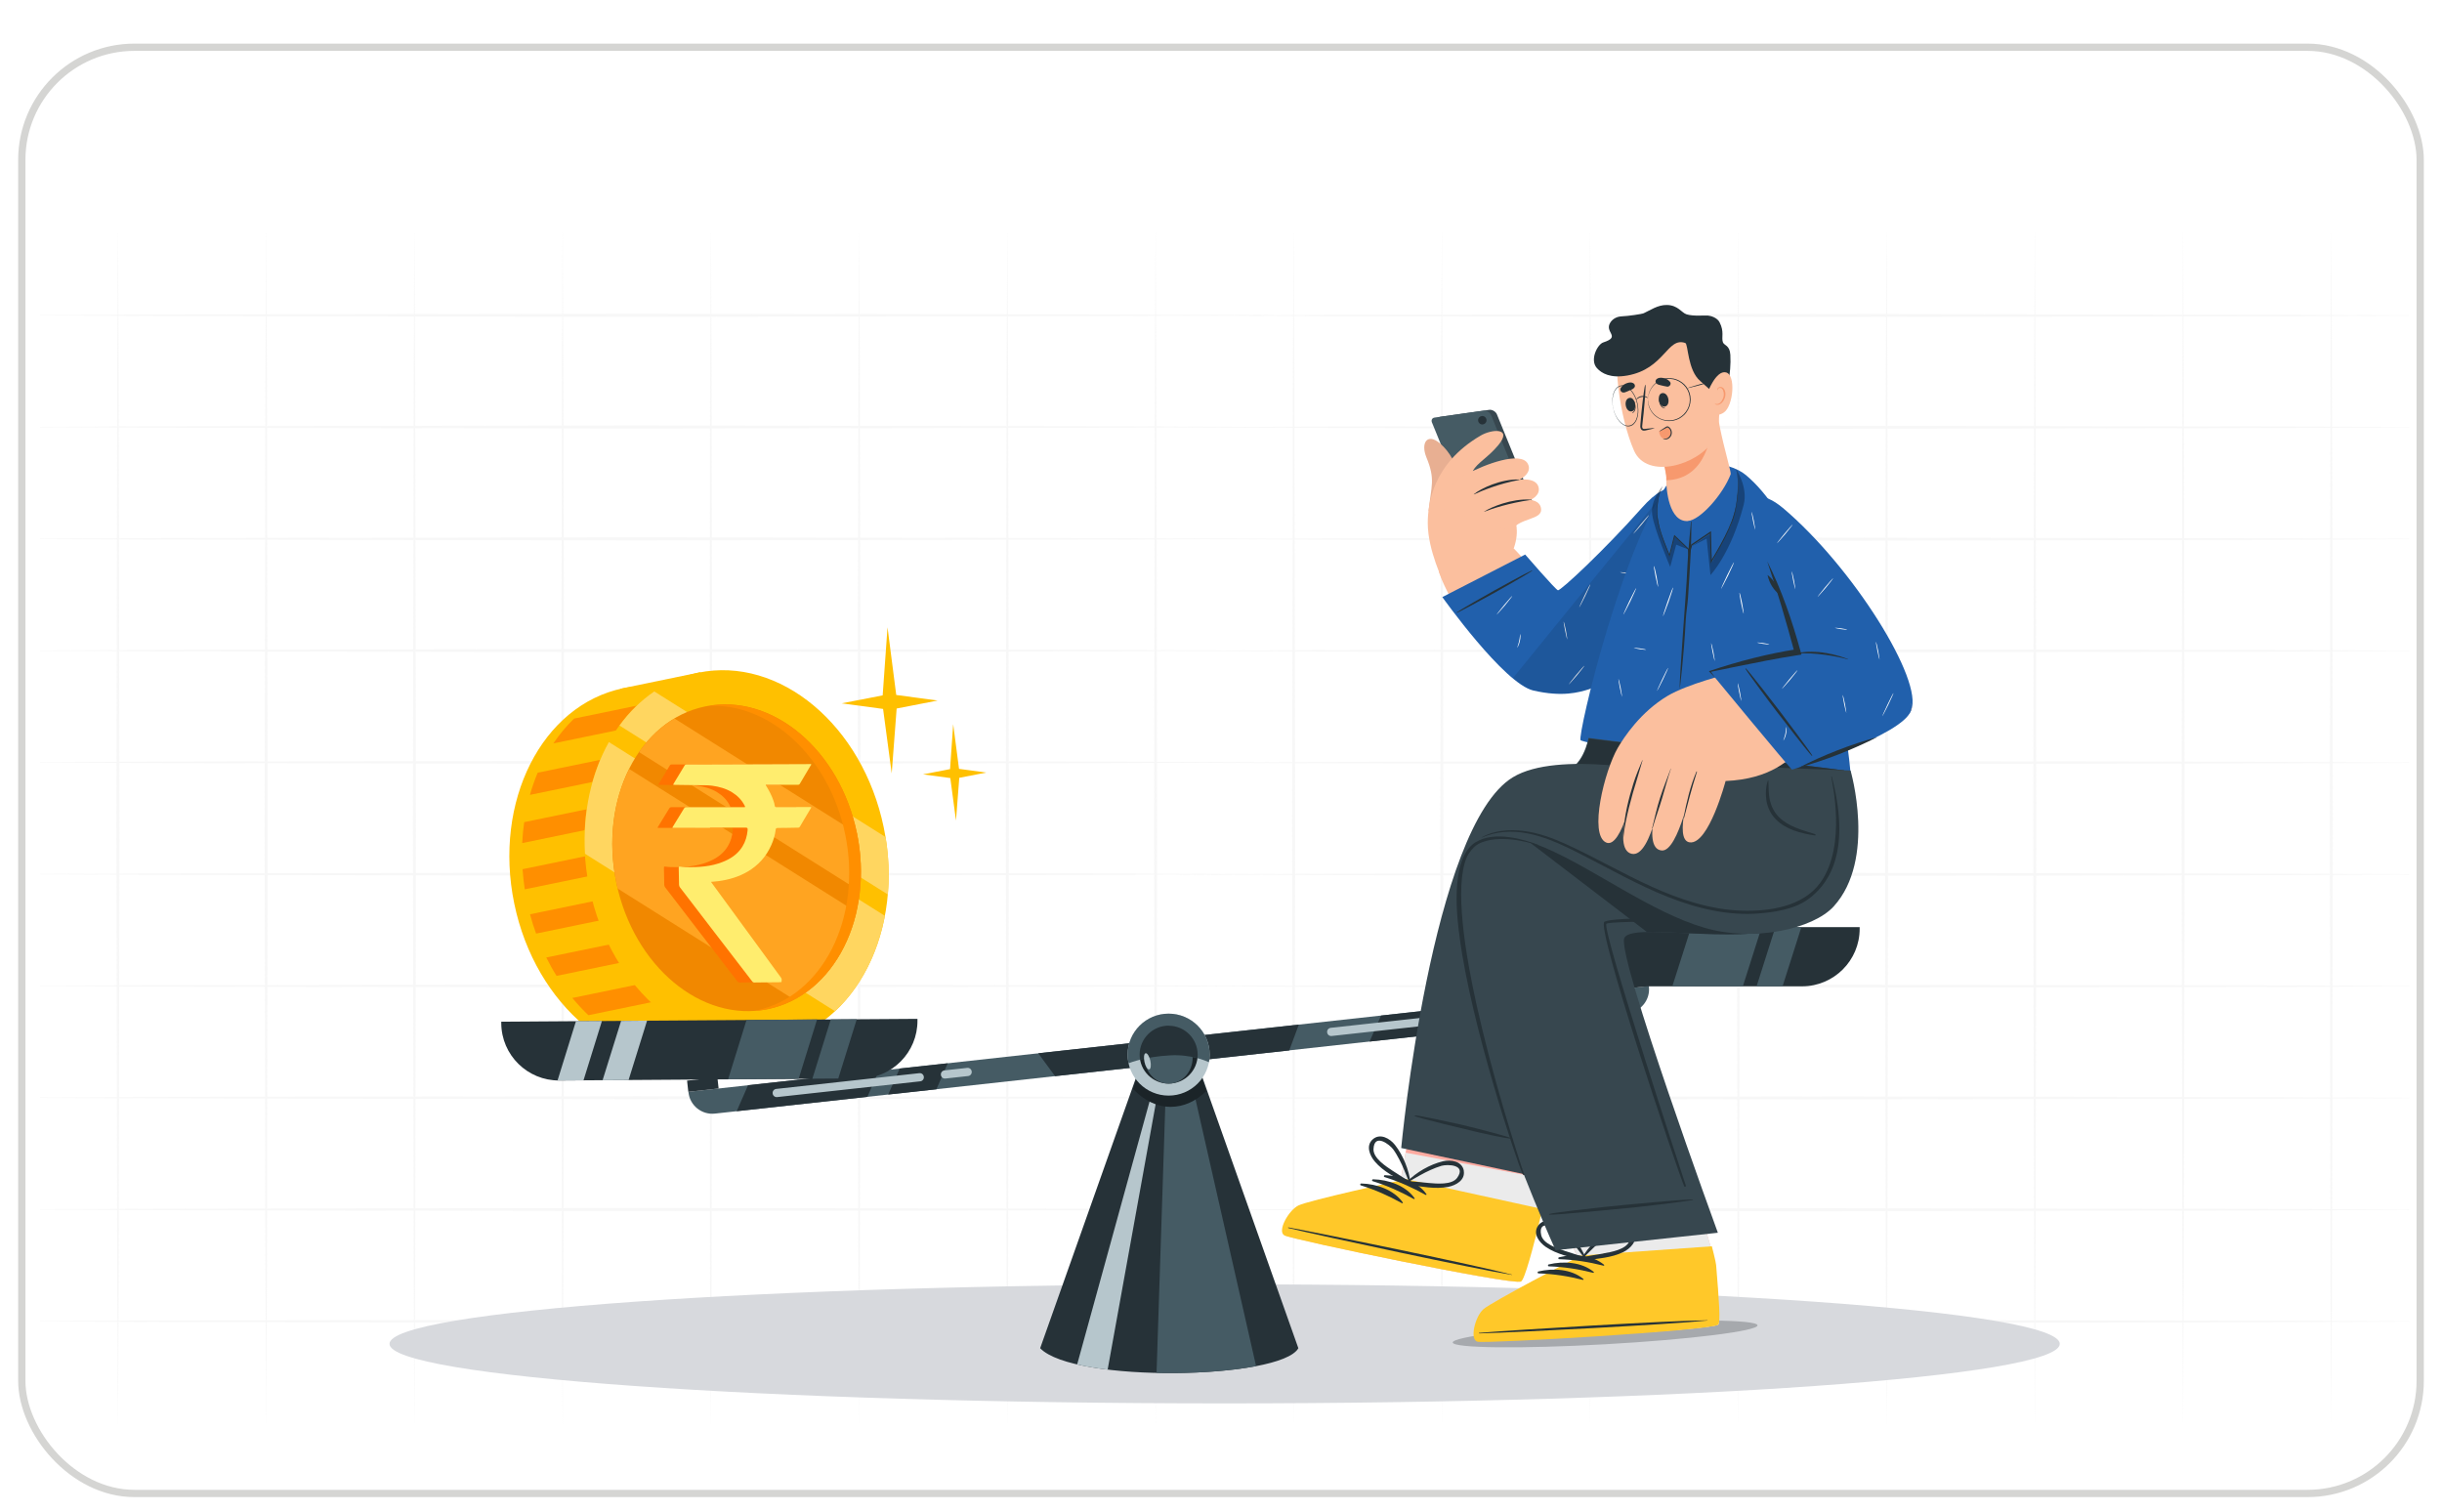 <svg width="336" height="208" viewBox="0 0 336 208" fill="none" xmlns="http://www.w3.org/2000/svg">
  <g filter="url(#filter0_d_2815_4625)">
    <rect x="2.5" width="331" height="200" rx="16" fill="white"/>
    <rect x="3" y="0.5" width="330" height="199" rx="15.5" stroke="#D5D5D3"/>
    <g clip-path="url(#clip0_2815_4625)">
      <g opacity="0.39">
        <path d="M16.223 24.045L16.325 44.938L16.37 65.83L16.438 107.616L16.37 149.401L16.336 170.294L16.223 191.186L16.121 170.294L16.087 149.401L16.02 107.616L16.087 65.83L16.121 44.938L16.223 24.045Z" fill="#EBEBEB"/>
        <path d="M175.5 37.379L153.535 37.481L131.558 37.526L87.615 37.594L43.673 37.526L21.696 37.481L-0.27 37.379L21.696 37.278L43.673 37.244L87.615 37.176L131.558 37.244L153.535 37.278L175.5 37.379Z" fill="#EBEBEB"/>
        <path d="M175.5 52.756L153.535 52.858L131.558 52.903L87.615 52.971L43.673 52.903L21.696 52.858L-0.27 52.756L21.696 52.654L43.673 52.62L87.615 52.553L131.558 52.62L153.535 52.654L175.5 52.756Z" fill="#EBEBEB"/>
        <path d="M175.5 68.146L153.535 68.248L131.558 68.282L87.615 68.35L43.673 68.282L21.696 68.248L-0.27 68.146L21.696 68.033L43.673 67.999L87.615 67.932L131.558 67.999L153.535 68.045L175.5 68.146Z" fill="#EBEBEB"/>
        <path d="M175.5 83.525L153.535 83.627L131.558 83.661L87.615 83.729L43.673 83.661L21.696 83.627L-0.27 83.525L21.696 83.424L43.673 83.378L87.615 83.311L131.558 83.378L153.535 83.424L175.5 83.525Z" fill="#EBEBEB"/>
        <path d="M175.5 98.904L153.535 99.006L131.558 99.04L87.615 99.108L43.673 99.04L21.696 99.006L-0.27 98.904L21.696 98.802L43.673 98.757L87.615 98.689L131.558 98.769L153.535 98.802L175.5 98.904Z" fill="#EBEBEB"/>
        <path d="M175.5 114.283L153.535 114.385L131.558 114.419L87.615 114.486L43.673 114.419L21.696 114.385L-0.27 114.283L21.696 114.181L43.673 114.147L87.615 114.068L131.558 114.147L153.535 114.181L175.5 114.283Z" fill="#EBEBEB"/>
        <path d="M175.5 129.66L153.535 129.762L131.558 129.796L87.615 129.875L43.673 129.796L21.696 129.762L-0.27 129.66L21.696 129.559L43.673 129.525L87.615 129.457L131.558 129.525L153.535 129.559L175.5 129.66Z" fill="#EBEBEB"/>
        <path d="M175.5 145.039L153.535 145.141L131.558 145.186L87.615 145.254L43.673 145.186L21.696 145.141L-0.27 145.039L21.696 144.938L43.673 144.904L87.615 144.836L131.558 144.904L153.535 144.938L175.5 145.039Z" fill="#EBEBEB"/>
        <path d="M175.5 160.418L153.535 160.52L131.558 160.565L87.615 160.633L43.673 160.565L21.696 160.52L-0.27 160.418L21.696 160.317L43.673 160.283L87.615 160.215L131.558 160.283L153.535 160.317L175.5 160.418Z" fill="#EBEBEB"/>
        <path d="M175.5 175.797L153.535 175.91L131.558 175.944L87.615 176.012L43.673 175.944L21.696 175.91L-0.27 175.797L21.696 175.695L43.673 175.662L87.615 175.594L131.558 175.662L153.535 175.695L175.5 175.797Z" fill="#EBEBEB"/>
        <path d="M36.625 24.045L36.727 44.938L36.761 65.83L36.829 107.616L36.761 149.401L36.727 170.294L36.625 191.186L36.523 170.294L36.478 149.401L36.41 107.616L36.478 65.83L36.523 44.938L36.625 24.045Z" fill="#EBEBEB"/>
        <path d="M57.02 24.045L57.121 44.938L57.155 65.83L57.234 107.616L57.155 149.401L57.121 170.294L57.02 191.186L56.918 170.294L56.884 149.401L56.805 107.616L56.884 65.83L56.918 44.938L57.02 24.045Z" fill="#EBEBEB"/>
        <path d="M77.415 24.045L77.516 44.938L77.562 65.83L77.629 107.616L77.562 149.401L77.516 170.294L77.415 191.186L77.313 170.294L77.279 149.401L77.211 107.616L77.279 65.83L77.313 44.938L77.415 24.045Z" fill="#EBEBEB"/>
        <path d="M97.817 24.045L97.918 44.938L97.952 65.83L98.02 107.616L97.952 149.401L97.918 170.294L97.817 191.186L97.703 170.294L97.669 149.401L97.602 107.616L97.669 65.83L97.715 44.938L97.817 24.045Z" fill="#EBEBEB"/>
        <path d="M118.211 24.045L118.313 44.938L118.347 65.83L118.415 107.616L118.347 149.401L118.313 170.294L118.211 191.186L118.109 170.294L118.064 149.401L117.996 107.616L118.075 65.83L118.109 44.938L118.211 24.045Z" fill="#EBEBEB"/>
        <path d="M138.606 24.045L138.708 44.938L138.742 65.83L138.821 107.616L138.742 149.401L138.708 170.294L138.606 191.186L138.504 170.294L138.47 149.401L138.402 107.616L138.47 65.83L138.504 44.938L138.606 24.045Z" fill="#EBEBEB"/>
        <path d="M158.997 24.045L159.098 44.938L159.144 65.83L159.211 107.616L159.144 149.401L159.098 170.294L158.997 191.186L158.895 170.294L158.861 149.401L158.793 107.616L158.861 65.83L158.895 44.938L158.997 24.045Z" fill="#EBEBEB"/>
      </g>
      <g opacity="0.39">
        <path d="M177.989 24.068L178.091 44.961L178.136 65.854L178.204 107.639L178.136 149.424L178.091 170.317L177.989 191.21L177.887 170.317L177.853 149.424L177.785 107.639L177.853 65.854L177.887 44.961L177.989 24.068Z" fill="#EBEBEB"/>
        <path d="M337.266 37.412L315.3 37.514L293.324 37.548L249.381 37.627L205.439 37.548L183.462 37.514L161.496 37.412L183.462 37.311L205.439 37.277L249.381 37.209L293.324 37.277L315.3 37.311L337.266 37.412Z" fill="#EBEBEB"/>
        <path d="M337.266 52.791L315.3 52.893L293.324 52.938L249.381 53.006L205.439 52.938L183.462 52.893L161.496 52.791L183.462 52.69L205.439 52.656L249.381 52.588L293.324 52.656L315.3 52.69L337.266 52.791Z" fill="#EBEBEB"/>
        <path d="M337.266 68.17L315.3 68.272L293.324 68.317L249.381 68.385L205.439 68.317L183.462 68.272L161.496 68.17L183.462 68.069L205.439 68.035L249.381 67.967L293.324 68.035L315.3 68.069L337.266 68.17Z" fill="#EBEBEB"/>
        <path d="M337.266 83.549L315.3 83.662L293.324 83.696L249.381 83.764L205.439 83.696L183.462 83.662L161.496 83.549L183.462 83.447L205.439 83.413L249.381 83.346L293.324 83.413L315.3 83.447L337.266 83.549Z" fill="#EBEBEB"/>
        <path d="M337.266 98.939L315.3 99.041L293.324 99.075L249.381 99.143L205.439 99.075L183.462 99.041L161.496 98.939L183.462 98.838L205.439 98.792L249.381 98.725L293.324 98.792L315.3 98.838L337.266 98.939Z" fill="#EBEBEB"/>
        <path d="M337.266 114.316L315.3 114.418L293.324 114.452L249.381 114.52L205.439 114.452L183.462 114.418L161.496 114.316L183.462 114.215L205.439 114.169L249.381 114.102L293.324 114.169L315.3 114.215L337.266 114.316Z" fill="#EBEBEB"/>
        <path d="M337.266 129.695L315.3 129.797L293.324 129.831L249.381 129.899L205.439 129.831L183.462 129.797L161.496 129.695L183.462 129.593L205.439 129.56L249.381 129.48L293.324 129.56L315.3 129.593L337.266 129.695Z" fill="#EBEBEB"/>
        <path d="M337.266 145.074L315.3 145.176L293.324 145.21L249.381 145.289L205.439 145.21L183.462 145.176L161.496 145.074L183.462 144.973L205.439 144.939L249.381 144.871L293.324 144.939L315.3 144.973L337.266 145.074Z" fill="#EBEBEB"/>
        <path d="M337.266 160.453L315.3 160.555L293.324 160.589L249.381 160.668L205.439 160.6L183.462 160.555L161.496 160.453L183.462 160.352L205.439 160.318L249.381 160.25L293.324 160.318L315.3 160.352L337.266 160.453Z" fill="#EBEBEB"/>
        <path d="M337.266 175.83L315.3 175.932L293.324 175.977L249.381 176.045L205.439 175.977L183.462 175.932L161.496 175.83L183.462 175.729L205.439 175.695L249.381 175.627L293.324 175.695L315.3 175.729L337.266 175.83Z" fill="#EBEBEB"/>
        <path d="M198.391 24.068L198.492 44.961L198.526 65.854L198.594 107.639L198.526 149.424L198.492 170.317L198.391 191.21L198.289 170.317L198.244 149.424L198.176 107.639L198.244 65.854L198.289 44.961L198.391 24.068Z" fill="#EBEBEB"/>
        <path d="M218.785 24.068L218.887 44.961L218.921 65.854L218.989 107.639L218.921 149.424L218.887 170.317L218.785 191.21L218.683 170.317L218.649 149.424L218.57 107.639L218.649 65.854L218.683 44.961L218.785 24.068Z" fill="#EBEBEB"/>
        <path d="M239.18 24.068L239.282 44.961L239.327 65.854L239.395 107.639L239.327 149.424L239.282 170.317L239.18 191.21L239.078 170.317L239.044 149.424L238.977 107.639L239.044 65.854L239.078 44.961L239.18 24.068Z" fill="#EBEBEB"/>
        <path d="M259.571 24.068L259.684 44.961L259.718 65.854L259.786 107.639L259.718 149.424L259.684 170.317L259.571 191.21L259.469 170.317L259.435 149.424L259.367 107.639L259.435 65.854L259.469 44.961L259.571 24.068Z" fill="#EBEBEB"/>
        <path d="M279.977 24.068L280.078 44.961L280.112 65.854L280.18 107.639L280.112 149.424L280.078 170.317L279.977 191.21L279.875 170.317L279.83 149.424L279.762 107.639L279.83 65.854L279.875 44.961L279.977 24.068Z" fill="#EBEBEB"/>
        <path d="M300.372 24.068L300.473 44.961L300.507 65.854L300.586 107.639L300.507 149.424L300.473 170.317L300.372 191.21L300.27 170.317L300.236 149.424L300.168 107.639L300.236 65.854L300.27 44.961L300.372 24.068Z" fill="#EBEBEB"/>
        <path d="M320.762 24.068L320.864 44.961L320.909 65.854L320.977 107.639L320.909 149.424L320.864 170.317L320.762 191.21L320.66 170.317L320.626 149.424L320.559 107.639L320.626 65.854L320.66 44.961L320.762 24.068Z" fill="#EBEBEB"/>
      </g>
      <path d="M168.5 187.107C231.961 187.107 283.407 183.439 283.407 178.915C283.407 174.39 231.961 170.723 168.5 170.723C105.039 170.723 53.594 174.39 53.594 178.915C53.594 183.439 105.039 187.107 168.5 187.107Z" fill="#D7D9DD"/>
      <path d="M220.932 178.967C232.514 178.314 241.867 177.149 241.823 176.364C241.778 175.579 232.353 175.471 220.772 176.124C209.19 176.777 199.837 177.943 199.881 178.728C199.925 179.513 209.35 179.62 220.932 178.967Z" fill="#A6A9AD"/>
      <path d="M94.711 144.234L226.869 129.682L226.879 129.772C227.078 131.58 225.767 133.202 223.968 133.4L98.364 147.231C96.554 147.43 94.93 146.12 94.732 144.323L94.722 144.233L94.711 144.234Z" fill="#455B64"/>
      <path d="M177.387 138.542L145.163 142.078L142.855 138.926L178.711 134.982L177.387 138.542Z" fill="#263238"/>
      <path d="M98.706 142.238L94.535 142.697L94.705 144.236L98.876 143.777L98.706 142.238Z" fill="#263238"/>
      <path d="M226.691 128.146L222.52 128.605L222.689 130.144L226.86 129.685L226.691 128.146Z" fill="#263238"/>
      <path d="M119.344 144.926L120.916 141.344L102.932 143.321L101.359 146.903L119.344 144.926Z" fill="#263238"/>
      <path d="M130.407 140.305L123.791 141.028L122.207 144.61L128.835 143.887L130.407 140.305Z" fill="#263238"/>
      <path d="M206.437 135.344L208.009 131.762L190.025 133.739L188.441 137.321L206.437 135.344Z" fill="#263238"/>
      <path d="M217.497 130.711L210.869 131.445L209.297 135.027L215.925 134.293L217.497 130.711Z" fill="#263238"/>
      <path d="M126.498 141.667L106.801 143.836C106.497 143.869 106.277 144.143 106.311 144.447L106.313 144.469C106.347 144.773 106.621 144.992 106.925 144.959L126.622 142.79C126.926 142.757 127.146 142.483 127.112 142.179L127.11 142.157C127.076 141.853 126.802 141.633 126.498 141.667Z" fill="#B6C6CC"/>
      <path d="M133.086 140.94L129.949 141.285C129.645 141.319 129.426 141.592 129.459 141.896L129.462 141.919C129.495 142.222 129.769 142.442 130.073 142.408L133.21 142.063C133.514 142.029 133.734 141.756 133.7 141.452L133.698 141.429C133.664 141.125 133.39 140.906 133.086 140.94Z" fill="#B6C6CC"/>
      <path d="M196.293 133.976L183.094 135.43C182.79 135.463 182.57 135.737 182.604 136.041L182.606 136.063C182.64 136.367 182.914 136.586 183.218 136.553L196.417 135.099C196.721 135.066 196.94 134.792 196.907 134.488L196.904 134.466C196.871 134.162 196.597 133.943 196.293 133.976Z" fill="#B6C6CC"/>
      <path d="M200.818 133.492L199.008 133.691C198.704 133.725 198.484 133.998 198.518 134.302L198.52 134.325C198.554 134.629 198.828 134.848 199.132 134.814L200.942 134.615C201.246 134.582 201.466 134.308 201.432 134.004L201.43 133.982C201.396 133.678 201.122 133.458 200.818 133.492Z" fill="#B6C6CC"/>
      <path d="M158.014 137.469L143.117 179.514C147.743 184.339 176.213 183.808 178.644 179.514L163.748 137.469H158.014Z" fill="#263238"/>
      <path d="M172.83 181.988L163.363 140.293L160.524 140.327L159.133 182.914C164.03 183.027 169.075 182.7 172.842 181.977L172.83 181.988Z" fill="#455B64"/>
      <path d="M152.403 182.463L160.807 135.988L148.207 181.751C149.474 182.045 150.899 182.282 152.415 182.463H152.403Z" fill="#B6C6CC"/>
      <path d="M198.609 121.57H255.876V121.796C255.876 126.169 252.324 129.717 247.947 129.717H206.538C202.161 129.717 198.609 126.169 198.609 121.796V121.57Z" fill="#263238"/>
      <path d="M247.856 121.57H244.282L241.691 129.717H245.266L247.856 121.57Z" fill="#455B64"/>
      <path d="M230.098 129.717H239.802L242.392 121.57H232.699L230.098 129.717Z" fill="#455B64"/>
      <path d="M219.004 121.57H215.43L212.84 129.717H216.414L219.004 121.57Z" fill="#B6C6CC"/>
      <path d="M206.629 129.717H210.203L212.793 121.57H209.219L206.629 129.717Z" fill="#B6C6CC"/>
      <path d="M161.079 146.303C162.9 146.303 164.574 145.501 165.965 144.145L163.896 138.122L157.98 137.84L155.91 143.84C157.347 145.388 159.134 146.303 161.091 146.303H161.079Z" fill="#1B2428"/>
      <path d="M160.796 144.755C163.914 144.755 166.441 142.231 166.441 139.117C166.441 136.003 163.914 133.479 160.796 133.479C157.679 133.479 155.152 136.003 155.152 139.117C155.152 142.231 157.679 144.755 160.796 144.755Z" fill="#B6C6CC"/>
      <path d="M160.797 143.106C163.003 143.106 164.79 141.321 164.79 139.118C164.79 136.915 163.003 135.129 160.797 135.129C158.592 135.129 156.805 136.915 156.805 139.118C156.805 141.321 158.592 143.106 160.797 143.106Z" fill="#1B2428"/>
      <path d="M160.795 143.105C162.619 143.105 164.098 141.511 164.098 139.546C164.098 137.58 162.619 135.986 160.795 135.986C158.971 135.986 157.492 137.58 157.492 139.546C157.492 141.511 158.971 143.105 160.795 143.105Z" fill="#455B64"/>
      <path d="M160.796 133.479C157.686 133.479 155.152 135.998 155.152 139.117C155.152 139.524 155.198 139.919 155.277 140.303C156.679 139.784 158.534 139.354 160.955 139.207C163.047 139.083 164.834 139.501 166.339 140.156C166.407 139.817 166.441 139.467 166.441 139.117C166.441 136.01 163.918 133.479 160.796 133.479Z" fill="#455B64"/>
      <path d="M160.797 135.129C158.592 135.129 156.805 136.914 156.805 139.118C156.805 139.355 156.827 139.592 156.873 139.818C158.015 139.524 159.361 139.31 160.956 139.219C162.358 139.14 163.614 139.298 164.756 139.603C164.779 139.445 164.79 139.287 164.79 139.129C164.79 136.926 163.003 135.14 160.797 135.14V135.129Z" fill="#263238"/>
      <path d="M158.276 139.942C158.411 140.552 158.343 141.094 158.128 141.151C157.902 141.196 157.608 140.744 157.472 140.134C157.337 139.524 157.405 138.981 157.62 138.925C157.846 138.88 158.14 139.332 158.276 139.942Z" fill="#B6C6CC"/>
      <path d="M205.941 50.959L211.065 63.536C211.257 63.897 211.11 64.236 210.737 64.293L204.007 65.242C203.634 65.298 203.17 65.038 202.978 64.677L197.854 52.101C197.662 51.739 197.809 51.4 198.182 51.344L204.912 50.394C205.285 50.338 205.749 50.598 205.941 50.959Z" fill="#37474F"/>
      <path d="M205.148 51.073L210.272 63.649C210.464 64.011 210.317 64.35 209.944 64.406L203.214 65.355C202.841 65.412 202.377 65.152 202.185 64.79L197.061 52.214C196.869 51.852 197.016 51.513 197.389 51.457L204.119 50.508C204.492 50.451 204.956 50.711 205.148 51.073Z" fill="#455B64"/>
      <path d="M203.384 51.92C203.441 52.236 203.735 52.451 204.051 52.394C204.368 52.338 204.583 52.044 204.526 51.728C204.47 51.411 204.176 51.197 203.859 51.253C203.542 51.31 203.327 51.603 203.384 51.92Z" fill="#263238"/>
      <path d="M230.414 67.659C227.824 76.326 220.845 88.111 217.316 88.687C215.642 88.959 212.69 89.806 210.202 88.213C204.761 84.721 199.524 77.264 198.009 72.778C197.466 71.185 204.931 66.439 206.311 67.591C209.546 70.303 213.674 75.964 214.149 75.851C215.936 75.444 222.135 68.507 226.455 63.625C231.692 57.704 231.443 64.213 230.403 67.67L230.414 67.659Z" fill="#FBBF9E"/>
      <path d="M196.563 64.316C196.913 60.859 197.535 60.023 196.268 56.949C195.443 54.938 196.382 53.537 198.112 54.994C200.951 57.379 201.438 61.932 201.155 63.559L196.551 64.305L196.563 64.316Z" fill="#E8AF92"/>
      <path d="M198.632 74.135C198.632 74.135 196.449 69.717 196.449 66C196.449 63.424 197.083 57.83 203.711 53.943C205.283 53.017 208.179 52.813 206.154 55.254C204.717 56.983 203.292 57.65 202.636 58.813C202.636 58.813 206.346 58.994 207.217 60.599C207.602 61.322 208.608 63.311 209.174 64.96C209.174 64.96 208.846 65.175 208.393 65.401C208.393 65.401 209.151 66.938 208.303 69.39L198.632 74.135Z" fill="#FBBF9E"/>
      <path d="M196.844 63.548C197.737 62.531 199.649 60.418 201.832 59.232C204.252 57.91 209.252 56.023 210.213 57.808C210.914 59.119 209.071 60.012 209.071 60.012C209.071 60.012 211.31 59.661 211.684 60.995C212.023 62.204 210.552 62.803 210.552 62.803C210.552 62.803 211.944 62.825 212.045 64.057C212.17 65.526 209.229 65.243 208.064 66.848C207.804 67.209 196.855 63.56 196.855 63.56L196.844 63.548Z" fill="#FBBF9E"/>
      <path d="M202.794 62C203.789 61.186 206.515 59.909 209.003 59.977C209.06 59.977 209.094 60.022 209.037 60.034C206.277 60.542 203.823 61.548 202.805 62.034C202.794 62.034 202.782 62.022 202.794 62.011V62Z" fill="#263238"/>
      <path d="M204.209 64.395C205.136 63.773 208.009 62.587 210.532 62.745C210.588 62.745 210.611 62.79 210.565 62.801C207.659 63.208 205.272 63.999 204.22 64.417C204.209 64.417 204.197 64.406 204.22 64.395H204.209Z" fill="#263238"/>
      <path d="M198.453 76.158C198.453 76.158 206.948 88.09 210.974 89.016C215.001 89.943 217.229 89.265 218.609 88.847C219.016 88.723 219.48 88.395 220 87.898C223.427 84.587 228.845 73.886 230.813 68.022C232.295 63.615 231.503 59.954 228.517 61.615C227.771 62.022 226.888 62.768 225.871 63.92C220.769 69.672 214.707 75.333 214.356 75.22C214.005 75.107 209.854 70.305 209.854 70.305L198.453 76.158Z" fill="#2160AC"/>
      <path d="M200.431 78.269C200.827 77.964 204.695 75.75 205.544 75.286C206.392 74.823 209.853 72.902 210.769 72.496C210.815 72.473 210.837 72.529 210.803 72.552C209.978 73.117 206.494 75.072 205.646 75.558C204.786 76.043 200.918 78.145 200.465 78.326C200.431 78.337 200.409 78.281 200.443 78.269H200.431Z" fill="#263238"/>
      <path d="M208.746 83.152C208.746 83.152 209.006 82.779 209.119 82.237C209.244 81.706 209.199 81.254 209.176 81.254C209.142 81.254 209.131 81.695 209.018 82.214C208.904 82.734 208.723 83.13 208.757 83.152H208.746Z" fill="white"/>
      <path d="M222.895 72.745C222.895 72.745 223.268 72.858 223.743 72.926C224.218 72.993 224.614 73.016 224.614 72.993C224.614 72.96 224.241 72.88 223.765 72.813C223.29 72.745 222.895 72.722 222.895 72.745Z" fill="white"/>
      <path d="M224.739 67.457C224.739 67.457 225.259 66.915 225.859 66.203C226.447 65.491 226.911 64.892 226.888 64.87C226.865 64.847 226.368 65.412 225.768 66.124C225.18 66.836 224.716 67.435 224.739 67.457Z" fill="white"/>
      <path d="M205.927 78.586C205.927 78.586 206.447 78.044 207.046 77.332C207.635 76.62 208.098 76.021 208.076 75.999C208.053 75.976 207.555 76.541 206.956 77.253C206.368 77.965 205.904 78.564 205.927 78.586Z" fill="white"/>
      <path d="M230.438 65.49C230.438 65.49 230.382 64.925 230.246 64.236C230.11 63.546 229.963 62.993 229.941 63.004C229.907 63.004 229.997 63.569 230.133 64.258C230.269 64.948 230.416 65.501 230.438 65.49Z" fill="white"/>
      <path d="M223.313 78.902C223.313 78.902 223.257 78.337 223.121 77.648C222.985 76.959 222.838 76.405 222.816 76.416C222.782 76.416 222.872 76.981 223.008 77.67C223.144 78.36 223.291 78.913 223.313 78.902Z" fill="white"/>
      <path d="M215.848 88.192C215.848 88.192 216.369 87.649 216.968 86.938C217.556 86.226 218.02 85.627 217.997 85.604C217.975 85.582 217.477 86.147 216.878 86.858C216.29 87.57 215.826 88.169 215.848 88.192Z" fill="white"/>
      <path d="M227.962 70.135C227.962 70.135 227.905 69.57 227.77 68.88C227.634 68.191 227.487 67.637 227.464 67.649C227.43 67.649 227.521 68.214 227.656 68.903C227.792 69.592 227.939 70.146 227.962 70.135Z" fill="white"/>
      <path d="M217.295 77.581C217.295 77.581 217.691 76.892 218.11 76.01C218.528 75.129 218.856 74.406 218.822 74.395C218.788 74.383 218.426 75.084 218.008 75.965C217.589 76.847 217.261 77.57 217.295 77.581Z" fill="white"/>
      <path d="M215.653 82.021C215.653 82.021 215.597 81.456 215.461 80.767C215.325 80.078 215.178 79.524 215.156 79.535C215.122 79.535 215.212 80.1 215.348 80.79C215.484 81.479 215.631 82.032 215.653 82.021Z" fill="white"/>
      <path opacity="0.1" d="M208.203 87.275C209.266 88.168 210.25 88.801 211.065 88.982C215.08 89.908 217.32 89.23 218.7 88.812C219.107 88.688 219.582 88.36 220.091 87.863C223.518 84.552 228.925 73.852 230.904 67.987C232.239 63.999 231.718 60.609 229.388 61.253C224.05 67.761 213.915 80.236 208.203 87.264V87.275Z" fill="black"/>
      <path d="M254.822 104.169C254.72 104.271 217.813 96.282 217.474 95.853C216.999 95.254 223.525 67.525 230.458 59.231C232.189 57.163 237.731 57.288 240.22 59.367C252.526 69.683 255.184 103.807 254.833 104.158L254.822 104.169Z" fill="#2160AC"/>
      <path d="M232.247 65.683C233.933 65.57 237.066 62.045 238.129 59.254C238.197 59.062 237.665 57.22 237.122 54.96C236.794 53.581 236.466 52.045 236.274 50.621L227.621 54.033C227.621 54.033 228.911 56.904 229.25 59.389C229.272 59.593 229.284 59.796 229.272 59.988C229.272 60.011 229.272 60.045 229.272 60.09C229.25 61.231 229.612 65.875 232.247 65.695V65.683Z" fill="#FBBF9E"/>
      <path d="M229.272 59.977C229.272 59.977 229.272 60.033 229.272 60.078C229.567 60.078 229.861 60.056 230.2 59.999C235.267 59.174 235.663 52.813 235.652 50.869L227.621 54.033C227.621 54.033 228.911 56.903 229.25 59.389C229.272 59.592 229.284 59.784 229.272 59.977Z" fill="#F7996E"/>
      <path d="M228.821 78.802C228.821 78.802 229.194 77.932 229.579 76.836C229.964 75.74 230.246 74.836 230.201 74.824C230.167 74.813 229.828 75.694 229.443 76.79C229.059 77.886 228.776 78.79 228.821 78.802Z" fill="white"/>
      <path d="M234.771 40.87C236.456 43.468 237.304 52.124 235.8 54.542C233.617 58.045 226.616 60.022 224.84 56.033C222.906 51.694 221.526 42.689 223.313 40.372C225.948 36.96 232.271 37.028 234.759 40.87H234.771Z" fill="#FBBF9E"/>
      <path d="M229.374 47.197C229.114 47.164 228.876 47.096 228.616 47.039C228.322 46.971 228.085 46.949 227.87 46.723C227.757 46.599 227.768 46.361 227.87 46.237C228.119 45.955 228.492 45.943 228.854 46.011C229.238 46.079 229.51 46.237 229.77 46.531C230.019 46.813 229.725 47.243 229.374 47.209V47.197Z" fill="#263238"/>
      <path d="M223.504 48.011C223.764 47.932 223.979 47.819 224.228 47.717C224.499 47.604 224.737 47.537 224.907 47.277C224.997 47.141 224.952 46.904 224.816 46.791C224.522 46.553 224.149 46.61 223.809 46.734C223.447 46.87 223.199 47.062 222.995 47.401C222.803 47.729 223.165 48.102 223.493 48L223.504 48.011Z" fill="#263238"/>
      <path d="M228.244 48.779C228.244 48.779 228.289 48.802 228.3 48.825C228.379 49.401 228.56 50.056 229.103 50.158C229.126 50.158 229.126 50.192 229.103 50.192C228.459 50.203 228.221 49.344 228.244 48.779Z" fill="#263238"/>
      <path d="M228.661 48.101C229.578 47.887 229.951 49.728 229.102 49.932C228.265 50.135 227.892 48.294 228.661 48.101Z" fill="#263238"/>
      <path d="M224.873 49.23C224.873 49.23 224.839 49.264 224.839 49.287C224.974 49.852 225.042 50.519 224.567 50.824C224.556 50.824 224.567 50.858 224.579 50.858C225.189 50.632 225.099 49.75 224.873 49.23Z" fill="#263238"/>
      <path d="M224.238 48.744C223.31 48.869 223.615 50.722 224.486 50.609C225.335 50.496 225.018 48.643 224.238 48.744Z" fill="#263238"/>
      <path d="M233.955 46.44C232.179 44.948 232.292 41.333 231.885 41.197C229.396 40.316 229.046 44.768 223.899 45.672C221.592 46.078 220.37 45.378 219.714 44.643C218.708 43.513 219.794 41.378 220.597 41.118C223.142 40.293 220.631 39.739 221.603 38.327C221.943 37.841 222.497 37.559 223.096 37.536C224.001 37.502 225.913 37.22 226.173 37.095C227.055 36.7 228.084 35.943 229.351 35.965C230.878 35.988 231.376 37.039 232.066 37.254C233.005 37.547 234.464 37.378 235.007 37.423C235.414 37.457 236.285 37.717 236.601 38.349C237.28 39.672 236.828 40.417 237.054 41.084C237.212 41.559 238.004 41.468 238.083 42.824C238.242 45.344 237.506 48.496 237.201 48.655C236.59 48.982 234.532 46.926 233.943 46.429L233.955 46.44Z" fill="#263238"/>
      <path d="M234.926 48.067C234.926 48.067 236.091 44.903 237.482 45.242C238.873 45.593 238.489 49.841 237.211 50.745C235.921 51.649 235.062 50.474 235.062 50.474L234.937 48.056L234.926 48.067Z" fill="#FBBF9E"/>
      <path d="M235.922 49.525C235.922 49.525 235.978 49.559 236.069 49.581C236.159 49.604 236.306 49.615 236.476 49.547C236.815 49.4 237.121 48.903 237.177 48.395C237.2 48.135 237.155 47.898 237.076 47.706C236.996 47.513 236.861 47.378 236.691 47.378C236.533 47.355 236.408 47.457 236.363 47.547C236.318 47.626 236.329 47.683 236.318 47.694C236.318 47.694 236.25 47.649 236.284 47.536C236.295 47.48 236.34 47.412 236.42 47.344C236.499 47.276 236.612 47.242 236.725 47.242C236.962 47.242 237.166 47.412 237.268 47.615C237.381 47.83 237.426 48.09 237.404 48.372C237.347 48.937 236.985 49.502 236.533 49.66C236.306 49.739 236.125 49.694 236.035 49.638C235.945 49.581 235.933 49.513 235.945 49.513L235.922 49.525Z" fill="#F7996E"/>
      <path d="M226.738 48.995C226.738 48.995 226.738 48.735 226.851 48.294C226.964 47.853 227.247 47.209 227.903 46.712C228.231 46.464 228.638 46.26 229.114 46.181C229.589 46.102 230.109 46.113 230.618 46.305C230.867 46.396 231.116 46.531 231.342 46.69C231.568 46.859 231.772 47.062 231.953 47.3C232.303 47.763 232.507 48.362 232.507 48.983C232.507 49.605 232.303 50.204 231.953 50.667C231.783 50.904 231.579 51.108 231.353 51.277C231.127 51.447 230.889 51.582 230.629 51.672C230.12 51.865 229.6 51.887 229.125 51.808C228.65 51.729 228.243 51.526 227.915 51.277C227.259 50.78 226.964 50.136 226.851 49.706C226.738 49.266 226.75 49.006 226.738 49.006C226.738 49.006 226.738 49.017 226.738 49.051C226.738 49.085 226.738 49.13 226.738 49.187C226.738 49.243 226.738 49.322 226.761 49.413C226.772 49.503 226.784 49.605 226.817 49.718C226.863 49.944 226.964 50.215 227.134 50.497C227.304 50.78 227.541 51.085 227.881 51.334C228.209 51.582 228.638 51.797 229.125 51.887C229.611 51.978 230.154 51.955 230.674 51.763C230.935 51.672 231.195 51.537 231.421 51.356C231.658 51.187 231.873 50.972 232.043 50.723C232.405 50.237 232.609 49.616 232.62 48.972C232.62 48.328 232.405 47.706 232.043 47.221C231.862 46.972 231.647 46.769 231.41 46.599C231.172 46.43 230.923 46.294 230.663 46.204C230.143 46.011 229.589 46 229.114 46.079C228.627 46.17 228.209 46.384 227.881 46.644C227.553 46.904 227.304 47.198 227.145 47.492C226.976 47.774 226.874 48.045 226.829 48.283C226.795 48.396 226.784 48.497 226.772 48.588C226.761 48.678 226.75 48.757 226.75 48.814C226.75 48.87 226.75 48.916 226.75 48.949C226.75 48.983 226.75 48.995 226.75 48.995H226.738Z" fill="#263238"/>
      <path d="M221.964 50.236C221.964 50.236 221.908 49.987 221.874 49.558C221.84 49.129 221.874 48.484 222.122 47.919C222.258 47.648 222.439 47.4 222.688 47.253C222.937 47.117 223.242 47.061 223.57 47.174C223.729 47.219 223.898 47.321 224.068 47.445C224.238 47.569 224.396 47.739 224.543 47.942C224.848 48.337 225.086 48.88 225.233 49.468C225.369 50.055 225.391 50.654 225.289 51.14C225.244 51.388 225.176 51.603 225.086 51.795C224.995 51.987 224.882 52.145 224.758 52.258C224.52 52.507 224.215 52.586 223.932 52.575C223.649 52.563 223.367 52.417 223.129 52.224C222.643 51.84 222.337 51.264 222.179 50.869C222.021 50.462 221.964 50.213 221.964 50.213C221.964 50.213 221.975 50.27 222.009 50.394C222.021 50.45 222.043 50.518 222.066 50.609C222.089 50.688 222.122 50.789 222.168 50.891C222.326 51.298 222.631 51.897 223.129 52.292C223.378 52.484 223.661 52.643 223.955 52.665C224.249 52.688 224.554 52.597 224.803 52.349C224.928 52.224 225.041 52.066 225.142 51.874C225.233 51.682 225.312 51.456 225.357 51.196C225.459 50.688 225.437 50.066 225.301 49.456C225.154 48.846 224.905 48.281 224.588 47.874C224.43 47.66 224.272 47.49 224.091 47.366C223.921 47.23 223.751 47.14 223.582 47.083C223.242 46.97 222.926 47.027 222.677 47.174C222.417 47.321 222.236 47.58 222.1 47.863C221.84 48.439 221.817 49.106 221.862 49.547C221.862 49.66 221.885 49.761 221.896 49.84C221.896 49.931 221.919 49.998 221.941 50.055C221.964 50.168 221.987 50.236 221.987 50.236H221.964Z" fill="#263238"/>
      <path d="M225.123 49.005C225.123 49.005 225.202 48.937 225.338 48.847C225.473 48.756 225.666 48.655 225.903 48.621C226.141 48.587 226.356 48.621 226.514 48.677C226.661 48.734 226.752 48.79 226.763 48.768C226.763 48.768 226.706 48.677 226.548 48.598C226.401 48.519 226.152 48.462 225.892 48.496C225.632 48.53 225.417 48.655 225.281 48.768C225.157 48.88 225.111 48.982 225.123 48.993V49.005Z" fill="#263238"/>
      <path d="M232.055 47.446C232.055 47.446 232.892 47.277 233.898 46.994C234.905 46.712 235.719 46.452 235.708 46.429C235.708 46.396 234.871 46.599 233.865 46.881C232.858 47.164 232.043 47.424 232.055 47.446Z" fill="#263238"/>
      <path d="M228.3 53.332C228.639 53.174 228.99 53.016 229.329 52.846C229.386 52.824 229.454 52.79 229.522 52.801C229.589 52.801 229.657 52.869 229.702 52.925C229.94 53.219 230.008 53.648 229.816 53.976C229.635 54.304 229.194 54.473 228.854 54.338C228.492 54.191 228.311 53.761 228.277 53.366L228.3 53.332Z" fill="#F7996E"/>
      <path d="M228.81 54.406C228.81 54.406 228.855 54.44 228.957 54.463C229.059 54.485 229.217 54.485 229.398 54.429C229.579 54.372 229.783 54.225 229.907 53.999C230.031 53.785 230.077 53.468 229.964 53.186C229.907 53.05 229.828 52.926 229.726 52.824C229.669 52.779 229.624 52.734 229.556 52.7C229.522 52.677 229.489 52.666 229.432 52.666C229.387 52.666 229.341 52.666 229.308 52.689C229.24 52.722 229.194 52.756 229.149 52.779C229.104 52.813 229.059 52.836 229.013 52.869C228.923 52.926 228.844 52.982 228.765 53.028C228.459 53.22 228.278 53.355 228.29 53.367C228.29 53.389 228.504 53.288 228.821 53.118C228.9 53.073 228.991 53.028 229.081 52.982C229.127 52.96 229.172 52.926 229.228 52.903C229.274 52.881 229.33 52.847 229.375 52.824C229.421 52.813 229.443 52.813 229.489 52.824C229.534 52.847 229.579 52.892 229.624 52.926C229.715 53.005 229.783 53.118 229.828 53.231C229.918 53.468 229.884 53.728 229.783 53.92C229.681 54.124 229.511 54.248 229.353 54.316C229.194 54.383 229.047 54.395 228.957 54.395C228.855 54.395 228.799 54.383 228.799 54.395L228.81 54.406Z" fill="#263238"/>
      <path d="M227.644 52.903C227.644 52.903 227.18 52.903 226.433 53.005C226.252 53.039 226.071 53.05 226.004 52.926C225.924 52.801 225.947 52.587 225.981 52.361C226.038 51.875 226.083 51.367 226.151 50.847C226.366 48.688 226.467 46.937 226.388 46.926C226.298 46.926 226.06 48.666 225.845 50.813C225.8 51.344 225.755 51.852 225.71 52.338C225.698 52.564 225.642 52.824 225.811 53.073C225.902 53.197 226.06 53.254 226.185 53.254C226.309 53.254 226.411 53.231 226.501 53.208C227.225 53.05 227.678 52.937 227.666 52.892L227.644 52.903Z" fill="#263238"/>
      <path opacity="0.3" d="M232.271 69.593L230.631 68.949L229.805 71.999C229.805 71.999 227.588 66.824 227.328 64.802C227.068 62.779 228.764 60.881 228.764 60.881C228.764 60.881 227.147 63.773 228.73 67.92L229.726 70.576L230.404 67.773L232.271 69.581V69.593Z" fill="black"/>
      <path opacity="0.3" d="M232.633 69.231L234.816 68.112L235.347 73.129C235.347 73.129 238.175 70.191 239.917 63.457C240.55 61.016 238.854 58.508 238.854 58.508C238.854 58.508 239.917 60.892 238.107 66.361L235.551 71.378L235.313 67.446L232.644 69.242L232.633 69.231Z" fill="black"/>
      <path d="M228.809 60.869C228.809 60.869 228.617 61.106 228.424 61.592C228.232 62.078 228.063 62.801 227.995 63.705C227.961 64.157 227.949 64.643 227.995 65.174C228.04 65.705 228.164 66.236 228.323 66.801C228.651 67.931 229.103 69.163 229.657 70.474L229.725 70.632L229.77 70.451C229.997 69.581 230.223 68.666 230.46 67.728L230.347 67.773C230.958 68.361 232.248 69.592 232.248 69.592C232.304 70.395 232.406 70.835 232.406 70.835L232.383 69.536C232.383 69.536 231.06 68.27 230.449 67.683L230.37 67.604L230.336 67.728C230.098 68.677 229.872 69.581 229.646 70.451L229.759 70.417C228.662 67.807 227.814 65.536 228.063 63.694C228.108 62.801 228.277 62.078 228.458 61.604C228.549 61.366 228.639 61.185 228.696 61.061C228.764 60.937 228.798 60.88 228.798 60.88L228.809 60.869Z" fill="#263238"/>
      <path d="M238.866 58.486C238.866 58.486 239.024 58.893 239.103 59.639C239.194 60.384 239.205 61.446 239.047 62.712C238.968 63.345 238.854 64.023 238.685 64.734C238.504 65.446 238.221 66.136 237.904 66.847C237.26 68.271 236.445 69.774 235.495 71.345L235.382 71.525V71.254C235.348 69.966 235.314 68.621 235.28 67.22L235.393 67.333C234.568 67.898 232.814 69.051 232.814 69.051C232.543 70.136 232.328 70.701 232.328 70.701L232.69 68.927C232.69 68.927 234.477 67.729 235.314 67.164L235.427 67.096V67.277C235.461 68.678 235.484 70.023 235.518 71.299L235.405 71.209C237.282 68.068 238.798 65.288 238.979 62.655C239.149 61.413 239.149 60.35 239.069 59.616C239.035 59.243 238.979 58.961 238.934 58.768C238.888 58.576 238.866 58.475 238.866 58.475V58.486Z" fill="#263238"/>
      <path d="M232.068 73.943C232.158 72.203 232.237 70.463 232.396 68.734C232.486 67.751 232.565 66.757 232.667 65.773C232.667 65.74 232.735 65.74 232.735 65.773C232.713 67.525 232.679 69.276 232.577 71.028C232.475 72.768 232.385 74.508 232.26 76.248C232.192 77.231 232.011 78.214 231.955 79.197C231.661 84.847 231.106 88.892 231.106 88.87C231.072 87.118 231.977 75.694 232.068 73.943Z" fill="#263238"/>
      <path d="M236.807 75.04C236.807 75.04 237.259 74.249 237.757 73.232C238.243 72.215 238.617 71.379 238.583 71.367C238.549 71.356 238.13 72.158 237.633 73.175C237.146 74.192 236.773 75.028 236.807 75.04Z" fill="white"/>
      <path d="M239.927 78.44C239.927 78.44 239.859 77.785 239.7 76.983C239.542 76.192 239.384 75.547 239.339 75.559C239.305 75.559 239.406 76.214 239.565 77.016C239.723 77.807 239.881 78.451 239.927 78.44Z" fill="white"/>
      <path d="M228.153 74.757C228.153 74.757 228.085 74.101 227.927 73.299C227.769 72.508 227.61 71.864 227.565 71.875C227.531 71.875 227.633 72.531 227.791 73.333C227.95 74.124 228.108 74.768 228.153 74.757Z" fill="white"/>
      <path d="M223.358 78.587C223.358 78.587 223.81 77.796 224.308 76.779C224.794 75.762 225.167 74.925 225.133 74.914C225.099 74.903 224.681 75.705 224.183 76.722C223.697 77.739 223.324 78.575 223.358 78.587Z" fill="white"/>
      <path d="M176.871 163.988C177.843 164.553 207.772 170.801 209.061 170.327C209.548 170.146 210.713 165.841 211.979 160.609C212.251 159.479 212.522 158.304 212.794 157.118C214.57 149.4 216.266 141.163 216.266 141.163L196.257 136.926L193.328 152.994L192.683 156.519C192.683 156.519 180.151 159.242 178.794 159.931C177.436 160.609 175.887 163.423 176.859 163.988H176.871Z" fill="#FFABA1"/>
      <path d="M176.868 163.977C177.84 164.542 207.769 170.79 209.058 170.316C209.544 170.135 210.71 165.83 211.976 160.598C212.248 159.468 212.519 158.293 212.802 157.107C212.87 156.824 212.926 156.553 212.994 156.27L193.415 152.609L193.347 152.982L192.703 156.508C192.703 156.508 180.17 159.231 178.813 159.92C177.456 160.598 175.906 163.412 176.879 163.977H176.868Z" fill="#EBEBEB"/>
      <path d="M176.7 163.988C177.684 164.564 207.951 170.836 209.264 170.35C209.761 170.169 210.938 165.83 212.193 160.531C212.204 160.474 212.216 160.418 212.227 160.361L192.738 156.09L192.682 156.418C192.682 156.418 180.025 159.186 178.645 159.875C177.277 160.564 175.716 163.401 176.7 163.977V163.988Z" fill="#FFC829"/>
      <path d="M177.289 162.893C182.412 163.83 203.021 168.068 208.02 169.39C208.065 169.39 208.054 169.424 208.02 169.424C202.919 168.61 182.356 164.192 177.289 162.983C177.187 162.96 177.198 162.881 177.311 162.904L177.289 162.893Z" fill="#263238"/>
      <path d="M190.557 155.705C192.638 155.75 195.036 156.564 196.269 158.315C196.314 158.383 196.224 158.451 196.156 158.417C194.301 157.389 192.536 156.598 190.5 155.965C190.353 155.92 190.399 155.705 190.546 155.705H190.557Z" fill="#263238"/>
      <path d="M188.928 156.27C191.009 156.315 193.407 157.128 194.64 158.88C194.685 158.947 194.595 159.015 194.527 158.981C192.672 157.953 190.907 157.162 188.871 156.529C188.724 156.484 188.77 156.27 188.917 156.27H188.928Z" fill="#263238"/>
      <path d="M187.299 156.848C189.38 156.893 191.778 157.706 193.011 159.458C193.056 159.526 192.966 159.593 192.898 159.56C191.043 158.531 189.279 157.74 187.243 157.108C187.096 157.062 187.141 156.848 187.288 156.848H187.299Z" fill="#263238"/>
      <path d="M189.165 153.83C190.352 155.231 192.117 156.056 193.644 157.016C193.802 157.118 193.972 156.982 194.006 156.835C194.04 156.835 194.074 156.813 194.074 156.768C193.87 154.982 193.056 152.96 191.936 151.536C191.246 150.655 189.877 149.864 188.859 150.79C187.898 151.66 188.475 153.016 189.165 153.83ZM188.984 152.112C189.086 149.841 191.212 151.491 191.698 152.157C192.015 152.587 192.275 153.061 192.524 153.525C193.044 154.496 193.418 155.536 193.836 156.553C193.112 156.033 192.354 155.592 191.608 155.095C190.726 154.508 188.927 153.366 188.984 152.112Z" fill="#263238"/>
      <path d="M201.414 155.106C201.188 153.762 199.627 153.536 198.53 153.796C196.766 154.214 194.877 155.299 193.61 156.587C193.576 156.621 193.587 156.654 193.61 156.677C193.542 156.824 193.598 157.027 193.779 157.05C195.578 157.242 197.467 157.671 199.277 157.31C200.328 157.095 201.618 156.395 201.403 155.106H201.414ZM196.585 156.779C195.702 156.7 194.82 156.587 193.938 156.541C194.899 155.999 195.838 155.423 196.845 154.982C197.331 154.767 197.829 154.564 198.338 154.417C199.129 154.191 201.821 154.214 200.498 156.067C199.763 157.084 197.636 156.869 196.585 156.779Z" fill="#263238"/>
      <path d="M203.677 178.338C204.763 178.643 235.302 177.061 236.421 176.27C236.67 176.1 236.388 171.999 236.037 168.315C235.777 165.569 229.103 146.541 229.103 146.541L208.676 147.535L217.069 167.095C217.069 167.095 205.645 172.925 204.502 173.931C203.371 174.936 202.58 178.044 203.665 178.349L203.677 178.338Z" fill="#FFABA1"/>
      <path d="M203.676 178.338C204.762 178.643 235.289 177.061 236.421 176.27C236.669 176.101 236.387 171.999 236.036 168.304C235.945 167.4 235.176 164.734 234.17 161.559L215.416 163.22L217.079 167.084C217.079 167.084 205.655 172.915 204.513 173.92C203.37 174.926 202.59 178.033 203.676 178.338Z" fill="#EBEBEB"/>
      <path d="M203.292 178.618C204.389 178.912 235.256 177.104 236.387 176.291C236.772 176.019 236.523 172.98 236.127 168.087C236.082 167.545 235.539 165.545 235.539 165.488L216.729 166.822L216.752 167.161C216.752 167.161 205.249 173.127 204.095 174.155C202.953 175.172 202.183 178.324 203.281 178.618H203.292Z" fill="#FFC829"/>
      <path d="M203.573 177.399C208.765 176.969 229.758 175.704 234.927 175.67C234.972 175.67 234.972 175.693 234.927 175.704C229.792 176.246 208.787 177.331 203.573 177.478C203.46 177.478 203.46 177.399 203.573 177.387V177.399Z" fill="#263238"/>
      <path d="M214.51 167.004C216.534 166.507 219.057 166.665 220.708 168.033C220.776 168.089 220.697 168.179 220.629 168.157C218.57 167.637 216.659 167.343 214.532 167.264C214.385 167.264 214.363 167.038 214.51 167.004Z" fill="#263238"/>
      <path d="M213.084 167.987C215.109 167.49 217.631 167.648 219.282 169.015C219.35 169.071 219.271 169.162 219.203 169.139C217.145 168.619 215.233 168.326 213.107 168.247C212.96 168.247 212.937 168.021 213.084 167.987Z" fill="#263238"/>
      <path d="M211.662 168.957C213.687 168.46 216.209 168.618 217.86 169.986C217.928 170.042 217.849 170.133 217.781 170.11C215.723 169.59 213.811 169.296 211.685 169.217C211.538 169.217 211.515 168.991 211.662 168.957Z" fill="#263238"/>
      <path d="M212.68 165.568C214.195 166.608 216.107 166.958 217.838 167.478C218.019 167.534 218.143 167.365 218.143 167.207C218.177 167.207 218.199 167.173 218.188 167.128C217.532 165.455 216.209 163.715 214.761 162.63C213.867 161.964 212.341 161.557 211.594 162.71C210.893 163.794 211.798 164.958 212.68 165.568ZM212.058 163.953C211.56 161.738 214.048 162.766 214.682 163.286C215.089 163.614 215.474 164.009 215.836 164.393C216.593 165.195 217.227 166.099 217.894 166.969C217.057 166.664 216.209 166.427 215.372 166.145C214.365 165.817 212.329 165.173 212.058 163.953Z" fill="#263238"/>
      <path d="M224.837 163.615C224.272 162.372 222.699 162.564 221.715 163.095C220.121 163.965 218.571 165.502 217.689 167.061C217.666 167.095 217.689 167.129 217.723 167.14C217.7 167.298 217.802 167.479 217.983 167.456C219.77 167.174 221.704 167.095 223.356 166.281C224.317 165.807 225.369 164.778 224.837 163.603V163.615ZM220.607 166.485C219.736 166.643 218.854 166.756 217.983 166.948C218.775 166.179 219.521 165.377 220.381 164.677C220.788 164.349 221.229 164.01 221.682 163.739C222.394 163.321 224.996 162.643 224.193 164.767C223.751 165.942 221.648 166.292 220.596 166.473L220.607 166.485Z" fill="#263238"/>
      <path d="M251.249 118.948C245.164 125.716 224.714 120.371 223.493 123.072C222.418 125.445 236.364 163.626 236.364 163.626L214.037 166.032C214.037 166.032 194.763 123.874 201.651 111.693C205.373 105.117 204.943 101.433 214.84 100.224C217.826 99.863 218.561 95.535 218.561 95.535L253.738 100.01C253.738 100.01 258.194 111.207 251.238 118.948H251.249Z" fill="#37474F"/>
      <path d="M207.859 107.907L226.612 122.246C232.844 122.111 246.474 124.269 251.247 118.947C258.203 111.207 253.747 100.009 253.747 100.009L218.627 95.625C218.627 95.625 217.857 100.066 214.86 100.292C207.09 100.879 204.748 104.506 207.87 107.907H207.859Z" fill="#263238"/>
      <path d="M213.188 161.037C213.81 160.845 219.59 160.201 220.868 160.065C223.424 159.794 231.466 159.037 232.925 159.037C232.959 159.037 232.97 159.094 232.925 159.105C231.658 159.365 226.523 159.964 225.245 160.099C222.689 160.359 213.889 161.218 213.188 161.139C213.12 161.139 213.12 161.048 213.188 161.026V161.037Z" fill="#263238"/>
      <path d="M220.777 120.824C222.213 120.112 233.094 120.462 240.91 119.728C243.455 119.49 246.011 118.948 247.945 117.287C249.698 115.784 250.818 113.705 251.417 111.57C252.164 108.903 252.085 106.123 251.96 103.389C251.926 102.722 251.881 102.044 251.836 101.377C251.836 101.344 251.904 101.332 251.904 101.377C252.492 106.27 252.956 111.728 249.766 115.965C248.364 117.829 246.395 119.084 244.077 119.694C239.371 120.937 221.659 120.62 221.037 121.106C220.29 121.671 231.737 156.496 231.963 157.151C232.008 157.276 231.782 157.355 231.737 157.242C230.606 154.564 219.521 121.445 220.765 120.824H220.777Z" fill="#263238"/>
      <path d="M200.847 112.857C201.899 110.19 204.297 108.529 207.837 107.885C207.893 107.885 207.893 107.964 207.837 107.975C204.749 108.879 202.555 110.111 201.333 112.71C200.768 113.919 200.474 115.625 200.326 117.919C199.591 129.32 209.556 155.195 209.76 155.647C209.782 155.693 209.726 155.715 209.703 155.681C208.301 153.32 196.503 123.873 200.858 112.857H200.847Z" fill="#263238"/>
      <path d="M192.785 151.965L209.695 155.559C209.695 155.559 196.359 115.785 202.626 110.655C204.367 109.231 208.145 108.734 212.647 110.677C219.366 113.57 227.136 119.491 234.477 121.649C241.342 123.672 249.498 121.807 252.303 118.722C258.196 112.248 254.621 100.022 254.621 100.022L230.575 99.084C230.575 99.084 230.473 99.378 229.308 100.406C229.308 100.406 214.355 97.163 208.145 100.96C196.948 107.796 192.796 151.965 192.796 151.965H192.785Z" fill="#37474F"/>
      <path d="M243.24 101.424C243.24 101.424 243.319 101.39 243.319 101.436C243.353 102.351 243.319 103.255 243.534 104.159C243.738 105.018 244.134 105.786 244.756 106.419C246.09 107.763 248.002 108.227 249.744 108.78C249.834 108.814 249.823 108.972 249.721 108.961C247.787 108.667 245.74 108.17 244.326 106.724C243.67 106.057 243.24 105.198 243.07 104.283C242.901 103.368 242.935 102.317 243.24 101.436V101.424Z" fill="#263238"/>
      <path d="M203.032 109.898C205.634 108.27 209.694 109.502 211.64 110.248C211.685 110.259 211.663 110.327 211.617 110.316C209.83 109.672 205.374 108.7 202.998 110.383C197.501 114.282 204.865 140.903 209.683 155.559C209.762 155.785 209.581 155.728 209.48 155.502C208.688 153.762 202.456 135.242 200.838 122.994C200.589 121.107 199.288 112.237 203.032 109.886V109.898Z" fill="#263238"/>
      <path d="M194.706 147.481C195.215 147.469 199.604 148.43 200.565 148.644C202.5 149.074 206.967 150.238 208.019 150.633C208.042 150.633 208.019 150.701 207.997 150.701C206.99 150.611 204.66 150.091 203.699 149.876C201.764 149.424 195.159 147.842 194.673 147.582C194.627 147.56 194.65 147.481 194.706 147.481Z" fill="#263238"/>
      <path d="M203.856 109.209C205.61 108.248 207.691 108.101 209.625 108.339C211.684 108.587 213.64 109.322 215.529 110.181C219.488 111.988 223.255 114.192 227.213 115.988C231.149 117.774 235.357 119.175 239.689 119.311C243.399 119.424 248.093 118.768 250.48 115.435C254.156 110.294 252.018 101.446 251.973 100.87C251.973 100.825 252.029 100.825 252.041 100.87C254.891 111.751 251.226 115.977 248.749 117.762C246.781 119.175 243.953 119.525 242.098 119.683C237.778 120.045 233.457 118.994 229.453 117.401C225.347 115.774 221.501 113.57 217.576 111.57C213.81 109.649 209.614 107.661 205.304 108.757C204.818 108.881 204.343 109.051 203.879 109.243C203.856 109.243 203.845 109.209 203.868 109.198L203.856 109.209Z" fill="#263238"/>
      <path d="M245.265 63.852C254.992 72.055 264.697 87.694 262.955 91.727C261.021 96.225 247.007 84.564 247.335 83.897C247.617 83.332 245.468 77.513 242.392 69.174C239.27 60.688 242.844 61.829 245.253 63.852H245.265Z" fill="#2160AC"/>
      <path d="M262.954 91.739C261.212 94.79 255.806 95.829 242.436 99.739C240.582 100.281 233.263 88.27 235.209 87.592C237.663 86.733 247.357 83.953 248.092 83.84C254.29 82.88 264.142 89.682 262.954 91.75V91.739Z" fill="#FBBF9E"/>
      <path d="M237.88 86.711C237.88 86.711 232.191 88.112 229.431 89.762C225.732 91.977 223.459 95.423 222.588 96.914C220.778 100.044 218.573 108.847 220.993 109.931C223.187 110.903 224.997 101.796 224.997 101.796C224.997 101.796 221.626 110.79 224.488 111.479C227.35 112.169 228.843 101.468 228.843 101.468C228.843 101.468 225.585 110.79 228.65 111.027C230.969 111.208 232.869 101.592 232.869 101.592C232.869 101.592 230.121 109.615 232.496 109.909C235.12 110.236 237.428 101.468 237.428 101.468C243.592 101.197 246.408 98.553 248.196 96.428C248.625 95.92 237.88 86.711 237.88 86.711Z" fill="#FBBF9E"/>
      <path d="M225.971 98.61C225.541 99.65 225.088 100.7 224.749 101.785C224.41 102.859 224.104 103.955 223.867 105.051C223.279 107.763 223.335 109.548 223.347 109.435C223.55 106.813 224.704 102.938 225.043 101.864C225.383 100.791 225.665 99.695 226.005 98.621C226.005 98.599 225.971 98.587 225.959 98.61H225.971Z" fill="#263238"/>
      <path d="M229.885 99.762C229.387 101.118 228.844 102.44 228.403 103.819C227.962 105.186 227.679 106.53 227.329 107.92C227.306 108.033 227.374 108.011 227.397 107.898C227.793 106.519 228.268 105.265 228.675 103.898C229.082 102.53 229.444 101.129 229.908 99.773C229.908 99.751 229.885 99.739 229.874 99.773L229.885 99.762Z" fill="#263238"/>
      <path d="M233.424 100.159C232.553 102.192 232.067 104.373 231.637 106.531C231.614 106.644 231.693 106.599 231.727 106.498C232.282 104.362 232.7 102.69 233.492 100.192C233.503 100.159 233.435 100.125 233.424 100.159Z" fill="#263238"/>
      <path d="M235.277 86.394C235.277 86.394 246.418 99.919 246.577 99.896C246.735 99.874 261.914 95.196 262.955 91.727C263.995 88.258 253.578 83.038 248.104 83.795C242.629 84.552 235.277 86.394 235.277 86.394Z" fill="#2160AC"/>
      <path d="M240.233 85.987C240.685 86.428 244.157 90.891 244.893 91.874C245.628 92.857 248.659 96.857 249.338 97.931C249.372 97.976 249.304 98.033 249.27 97.987C248.41 97.049 245.334 93.027 244.565 92.044C243.795 91.061 240.459 86.575 240.165 86.033C240.142 85.987 240.21 85.965 240.233 85.987Z" fill="#263238"/>
      <path d="M254.271 84.699C253.151 84.236 250.006 83.219 247.1 83.909C247.066 83.909 247.077 83.954 247.1 83.954C249.531 83.683 253.117 84.372 254.248 84.733C254.282 84.733 254.293 84.711 254.271 84.699Z" fill="#263238"/>
      <path d="M235.97 87.231C235.97 87.231 235.155 86.372 235.133 86.36L235.257 86.315C239.114 85.016 243.243 83.942 247.281 83.321L246.93 83.841C246.376 81.728 245.754 79.615 245.143 77.513C244.521 75.411 243.853 73.321 243.152 71.231C245.143 75.174 246.568 79.377 247.744 83.626L247.869 84.078L247.394 84.146C244.476 84.586 241.241 85.253 238.322 85.841L235.302 86.462L235.348 86.338L235.97 87.219V87.231Z" fill="#263238"/>
      <path d="M244.941 75.886C244.025 75.219 243.437 74.236 243.199 73.117C244.104 73.829 244.647 74.778 244.941 75.886Z" fill="#263238"/>
      <path d="M258.321 95.412C254.859 97.163 251.229 98.587 247.496 99.627C250.98 97.853 254.565 96.463 258.321 95.412Z" fill="#263238"/>
      <path d="M245.367 95.931C245.367 95.931 245.627 95.559 245.74 95.016C245.865 94.485 245.82 94.033 245.797 94.033C245.763 94.033 245.752 94.474 245.639 94.994C245.526 95.513 245.345 95.909 245.378 95.931H245.367Z" fill="white"/>
      <path d="M252.449 80.393C252.449 80.393 252.822 80.506 253.298 80.574C253.773 80.642 254.168 80.664 254.168 80.642C254.168 80.608 253.795 80.529 253.32 80.461C252.845 80.393 252.449 80.371 252.449 80.393Z" fill="white"/>
      <path d="M244.497 68.768C244.497 68.768 245.017 68.225 245.617 67.514C246.205 66.802 246.669 66.203 246.646 66.18C246.623 66.158 246.126 66.723 245.526 67.435C244.938 68.146 244.474 68.745 244.497 68.768Z" fill="white"/>
      <path d="M250.075 76.157C250.075 76.157 250.595 75.614 251.195 74.902C251.783 74.191 252.247 73.592 252.224 73.569C252.201 73.546 251.704 74.111 251.104 74.823C250.516 75.535 250.052 76.134 250.075 76.157Z" fill="white"/>
      <path d="M239.599 90.484C239.599 90.484 239.542 89.919 239.406 89.23C239.271 88.541 239.124 87.987 239.101 87.998C239.067 87.998 239.157 88.563 239.293 89.252C239.429 89.942 239.576 90.495 239.599 90.484Z" fill="white"/>
      <path d="M258.614 84.789C258.614 84.789 258.558 84.224 258.422 83.534C258.286 82.845 258.139 82.292 258.117 82.303C258.083 82.303 258.173 82.868 258.309 83.557C258.445 84.246 258.592 84.8 258.614 84.789Z" fill="white"/>
      <path d="M245.177 88.801C245.177 88.801 245.697 88.259 246.296 87.547C246.885 86.835 247.348 86.236 247.326 86.213C247.303 86.191 246.805 86.756 246.206 87.468C245.618 88.18 245.154 88.778 245.177 88.801Z" fill="white"/>
      <path d="M247.032 75.105C247.032 75.105 246.976 74.54 246.84 73.851C246.704 73.162 246.557 72.608 246.534 72.619C246.501 72.619 246.591 73.184 246.727 73.874C246.863 74.563 247.01 75.117 247.032 75.105Z" fill="white"/>
      <path d="M258.999 92.552C258.999 92.552 259.394 91.862 259.813 90.981C260.231 90.1 260.559 89.377 260.525 89.365C260.492 89.354 260.13 90.055 259.711 90.936C259.293 91.817 258.965 92.54 258.999 92.552Z" fill="white"/>
      <path d="M254.044 92.111C254.044 92.111 253.987 91.546 253.852 90.857C253.716 90.168 253.569 89.614 253.546 89.625C253.512 89.625 253.603 90.19 253.739 90.879C253.874 91.569 254.021 92.122 254.044 92.111Z" fill="white"/>
      <path d="M224.77 83.151C224.77 83.151 225.143 83.264 225.618 83.332C226.093 83.4 226.489 83.422 226.489 83.4C226.489 83.366 226.116 83.287 225.64 83.219C225.165 83.151 224.77 83.129 224.77 83.151Z" fill="white"/>
      <path d="M223.188 89.898C223.188 89.898 223.132 89.333 222.996 88.644C222.86 87.955 222.713 87.401 222.691 87.412C222.657 87.412 222.747 87.977 222.883 88.666C223.019 89.356 223.166 89.909 223.188 89.898Z" fill="white"/>
      <path d="M235.946 84.982C235.946 84.982 235.89 84.417 235.754 83.728C235.618 83.039 235.471 82.485 235.449 82.496C235.415 82.496 235.505 83.061 235.641 83.751C235.777 84.44 235.924 84.993 235.946 84.982Z" fill="white"/>
      <path d="M227.995 89.083C227.995 89.083 228.39 88.394 228.809 87.512C229.227 86.631 229.555 85.908 229.522 85.897C229.488 85.885 229.126 86.586 228.707 87.467C228.289 88.349 227.961 89.072 227.995 89.083Z" fill="white"/>
      <path d="M241.727 82.417C241.727 82.417 242.1 82.53 242.575 82.597C243.05 82.665 243.446 82.688 243.446 82.665C243.446 82.631 243.073 82.552 242.597 82.484C242.122 82.417 241.727 82.394 241.727 82.417Z" fill="white"/>
      <path d="M241.509 66.914C241.509 66.914 241.452 66.349 241.316 65.659C241.181 64.97 241.034 64.417 241.011 64.428C240.977 64.428 241.068 64.993 241.203 65.682C241.339 66.371 241.486 66.925 241.509 66.914Z" fill="white"/>
      <path d="M85.32 88.779L96.371 86.496L106.619 137.49L94.98 139.897L85.32 88.779Z" fill="#FFC000"/>
      <path d="M96.274 139.626C107.457 137.318 114.165 124.048 111.258 109.985C108.351 95.923 96.928 86.393 85.745 88.701C74.562 91.008 67.853 104.279 70.76 118.341C73.668 132.404 85.091 141.933 96.274 139.626Z" fill="#FFC000"/>
      <path d="M86.827 104.099L72.123 107.127C71.987 108.077 71.897 109.037 71.852 110.009L87.381 106.8L86.816 104.088L86.827 104.099Z" fill="#FF8F00"/>
      <path d="M88.037 119.513L87.472 116.801L72.926 119.806C73.163 120.71 73.446 121.603 73.763 122.462L88.037 119.513Z" fill="#FF8F00"/>
      <path d="M83.503 111.207L71.898 113.603C71.966 114.518 72.068 115.444 72.204 116.371L84.058 113.93L83.492 111.218L83.503 111.207Z" fill="#FF8F00"/>
      <path d="M90.152 96.992L73.977 100.326C73.57 101.309 73.208 102.326 72.914 103.376L90.717 99.704L90.152 96.992Z" fill="#FF8F00"/>
      <path d="M76.137 96.291L94.03 92.597L93.465 89.885L78.987 92.879C77.935 93.896 76.985 95.037 76.137 96.291Z" fill="#FF8F00"/>
      <path d="M99.507 133.332L84.441 136.439C85.719 137.264 87.043 137.931 88.412 138.451L100.073 136.044L99.507 133.332Z" fill="#FF8F00"/>
      <path d="M94.845 127.998L78.75 131.32C79.451 132.168 80.186 132.959 80.956 133.693L95.4 130.71L94.834 127.998H94.845Z" fill="#FF8F00"/>
      <path d="M92.119 125.083L91.553 122.371L75.164 125.75C75.605 126.631 76.069 127.478 76.578 128.281L92.119 125.072V125.083Z" fill="#FF8F00"/>
      <path d="M106.61 137.489C117.793 135.182 124.501 121.911 121.594 107.849C118.686 93.786 107.264 84.257 96.081 86.564C84.898 88.872 78.189 102.142 81.097 116.205C84.004 130.267 95.427 139.797 106.61 137.489Z" fill="#FFC000"/>
      <path d="M83.782 96.1C81.373 100.405 80.162 105.783 80.49 111.478L114.898 133.15C118.348 129.941 120.757 125.309 121.752 120.021L83.782 96.111V96.1Z" fill="#FFD660"/>
      <path d="M85.231 93.83L122.16 117.084C122.386 114.542 122.296 111.886 121.855 109.186L90.026 89.141C88.205 90.384 86.588 91.966 85.242 93.83H85.231Z" fill="#FFD660"/>
      <path d="M105.653 132.852C114.793 130.967 120.274 120.114 117.896 108.612C115.518 97.11 106.181 89.315 97.041 91.201C87.901 93.086 82.42 103.939 84.798 115.441C87.176 126.943 96.513 134.738 105.653 132.852Z" fill="#F18800"/>
      <path d="M86.566 99.807C84.383 104.18 83.626 109.728 84.802 115.445C84.858 115.728 84.926 115.999 84.994 116.27L109.267 131.547C113.531 129.309 116.596 124.88 117.841 119.502L86.566 99.807Z" fill="#FFA421"/>
      <path d="M92.808 92.857C90.897 93.987 89.257 95.569 87.922 97.49L118.314 116.631C118.585 114.089 118.472 111.4 117.918 108.677L92.808 92.869V92.857Z" fill="#FFA421"/>
      <path d="M97.414 91.139C105.886 90.653 114.086 98.133 116.292 108.8C118.667 120.303 113.181 131.15 104.042 133.037C103.918 133.06 103.793 133.082 103.68 133.105C104.336 133.071 105.004 132.992 105.66 132.856C114.799 130.969 120.285 120.122 117.909 108.619C115.568 97.274 106.44 89.546 97.414 91.15V91.139Z" fill="#FF8F00"/>
      <path d="M95.66 107.919C93.998 107.919 92.335 107.919 90.684 107.919C90.65 107.919 90.616 107.919 90.582 107.919C90.469 107.919 90.469 107.873 90.525 107.783C90.672 107.546 90.808 107.32 90.955 107.082C91.329 106.472 91.713 105.862 92.075 105.252C92.154 105.116 92.245 105.071 92.392 105.071C95.027 105.071 97.651 105.071 100.287 105.071C100.524 105.071 100.524 105.06 100.411 104.834C100.004 104.043 99.416 103.467 98.703 103.026C97.844 102.495 96.905 102.246 95.932 102.111C95.287 102.02 94.631 102.066 93.987 102.043C93.138 102.009 92.29 102.043 91.442 102.009C91.204 102.009 90.955 101.998 90.718 101.998C90.605 101.998 90.571 101.975 90.638 101.851C91.057 101.162 91.475 100.472 91.894 99.772C91.984 99.625 92.075 99.478 92.165 99.32C92.211 99.229 92.279 99.195 92.369 99.195C92.641 99.195 92.912 99.195 93.183 99.195C96.588 99.173 99.981 99.173 103.386 99.162C105.388 99.15 107.39 99.15 109.392 99.139C109.448 99.139 109.539 99.105 109.573 99.162C109.618 99.241 109.528 99.297 109.494 99.354C109.007 100.179 108.521 100.992 108.035 101.817C107.967 101.941 107.888 101.986 107.752 101.986C106.338 101.986 104.913 101.986 103.499 101.986C103.442 101.986 103.363 101.953 103.341 102.009C103.307 102.066 103.375 102.122 103.408 102.167C103.793 102.811 104.155 103.467 104.392 104.19C104.46 104.405 104.54 104.631 104.562 104.857C104.585 105.015 104.641 105.049 104.777 105.049C106.304 105.049 107.831 105.049 109.369 105.049C109.403 105.049 109.426 105.049 109.46 105.049C109.494 105.049 109.539 105.037 109.573 105.071C109.607 105.128 109.562 105.162 109.539 105.195C109.222 105.727 108.905 106.258 108.589 106.789C108.396 107.105 108.204 107.421 108.023 107.749C107.967 107.84 107.91 107.885 107.797 107.885C107.186 107.907 106.575 107.896 105.965 107.919C105.614 107.919 105.263 107.941 104.913 107.941C104.766 107.941 104.72 107.998 104.698 108.145C104.607 108.902 104.392 109.614 104.087 110.292C103.375 111.896 102.266 113.094 100.841 113.93C99.585 114.664 98.239 115.049 96.848 115.241C96.554 115.275 96.249 115.308 95.955 115.331C95.909 115.331 95.853 115.308 95.83 115.354C95.808 115.399 95.864 115.433 95.887 115.478C96.204 115.919 96.52 116.348 96.837 116.777C97.764 118.054 98.692 119.32 99.631 120.597C100.864 122.292 102.108 123.975 103.341 125.67C104.042 126.631 104.743 127.591 105.444 128.551C105.569 128.721 105.501 128.902 105.501 129.083C105.501 129.139 105.433 129.139 105.399 129.139C105.105 129.173 104.822 129.162 104.528 129.162C103.601 129.173 102.673 129.184 101.746 129.195C101.633 129.195 101.553 129.162 101.486 129.071C100.83 128.212 100.174 127.354 99.506 126.495C98.33 124.97 97.154 123.433 95.977 121.907C95.027 120.664 94.077 119.421 93.127 118.19C92.595 117.489 92.064 116.8 91.521 116.099C91.442 115.998 91.408 115.885 91.396 115.749C91.385 114.97 91.374 114.19 91.351 113.41C91.351 113.275 91.385 113.229 91.51 113.241C92.007 113.32 92.505 113.32 93.014 113.32C94.722 113.32 96.418 113.116 98.002 112.337C98.85 111.919 99.585 111.342 100.117 110.484C100.535 109.806 100.75 109.06 100.83 108.258C100.83 108.212 100.83 108.167 100.83 108.133C100.845 107.968 100.777 107.885 100.626 107.885C98.975 107.885 97.312 107.885 95.66 107.885V107.919Z" fill="#FF7300"/>
      <path d="M97.696 107.919C96.033 107.919 94.37 107.919 92.719 107.919C92.685 107.919 92.651 107.919 92.617 107.919C92.504 107.919 92.504 107.873 92.561 107.783C92.708 107.546 92.843 107.32 92.99 107.082C93.364 106.472 93.748 105.862 94.11 105.252C94.189 105.116 94.28 105.071 94.427 105.071C97.062 105.071 99.686 105.071 102.322 105.071C102.559 105.071 102.559 105.06 102.446 104.834C102.039 104.043 101.451 103.467 100.738 103.026C99.879 102.495 98.94 102.246 97.967 102.111C97.322 102.02 96.666 102.066 96.022 102.043C95.173 102.009 94.325 102.043 93.477 102.009C93.239 102.009 92.99 101.998 92.753 101.998C92.64 101.998 92.606 101.975 92.674 101.851C93.092 101.162 93.511 100.472 93.929 99.772C94.02 99.625 94.11 99.478 94.201 99.32C94.246 99.229 94.314 99.195 94.404 99.195C94.676 99.195 94.947 99.195 95.219 99.195C98.623 99.173 102.016 99.173 105.421 99.162C107.423 99.15 109.425 99.15 111.427 99.139C111.484 99.139 111.574 99.105 111.608 99.162C111.653 99.241 111.563 99.297 111.529 99.354C111.042 100.179 110.556 100.992 110.07 101.817C110.002 101.941 109.923 101.986 109.787 101.986C108.373 101.986 106.948 101.986 105.534 101.986C105.478 101.986 105.398 101.953 105.376 102.009C105.342 102.066 105.41 102.122 105.444 102.167C105.828 102.811 106.19 103.467 106.428 104.19C106.496 104.405 106.575 104.631 106.597 104.857C106.62 105.015 106.676 105.049 106.812 105.049C108.339 105.049 109.866 105.049 111.404 105.049C111.438 105.049 111.461 105.049 111.495 105.049C111.529 105.049 111.574 105.037 111.608 105.071C111.642 105.128 111.597 105.162 111.574 105.195C111.257 105.727 110.941 106.258 110.624 106.789C110.432 107.105 110.239 107.421 110.058 107.749C110.002 107.84 109.945 107.885 109.832 107.885C109.221 107.907 108.611 107.896 108 107.919C107.649 107.919 107.299 107.941 106.948 107.941C106.801 107.941 106.756 107.998 106.733 108.145C106.643 108.902 106.428 109.614 106.122 110.292C105.41 111.896 104.301 113.094 102.876 113.93C101.621 114.664 100.275 115.049 98.883 115.241C98.589 115.275 98.284 115.308 97.99 115.331C97.945 115.331 97.888 115.308 97.865 115.354C97.843 115.399 97.899 115.433 97.922 115.478C98.239 115.919 98.555 116.348 98.872 116.777C99.799 118.054 100.727 119.32 101.666 120.597C102.899 122.292 104.143 123.975 105.376 125.67C106.077 126.631 106.778 127.591 107.48 128.551C107.604 128.721 107.536 128.902 107.536 129.083C107.536 129.139 107.468 129.139 107.434 129.139C107.14 129.173 106.857 129.162 106.563 129.162C105.636 129.173 104.708 129.184 103.781 129.195C103.668 129.195 103.589 129.162 103.521 129.071C102.865 128.212 102.209 127.354 101.541 126.495C100.365 124.97 99.189 123.433 98.012 121.907C97.062 120.664 96.112 119.421 95.162 118.19C94.63 117.489 94.099 116.8 93.556 116.099C93.477 115.998 93.443 115.885 93.431 115.749C93.42 114.97 93.409 114.19 93.386 113.41C93.386 113.275 93.42 113.229 93.545 113.241C94.042 113.32 94.54 113.32 95.049 113.32C96.757 113.32 98.454 113.116 100.037 112.337C100.885 111.919 101.621 111.342 102.152 110.484C102.571 109.806 102.786 109.06 102.865 108.258C102.865 108.212 102.865 108.167 102.865 108.133C102.88 107.968 102.812 107.885 102.661 107.885C101.01 107.885 99.347 107.885 97.696 107.885V107.919Z" fill="#FFED6E"/>
      <path d="M121.449 89.684L122.116 80.316L123.315 89.627L129.004 90.395L123.372 91.492L122.693 100.418L121.505 91.548L115.805 90.78L121.449 89.684Z" fill="#FFC000"/>
      <path d="M130.721 99.829L131.151 93.648L131.954 99.795L135.709 100.304L131.988 101.027L131.536 106.914L130.755 101.061L127 100.552L130.721 99.829Z" fill="#FFC000"/>
      <path d="M68.969 134.582L126.234 134.193L126.236 134.419C126.265 138.791 122.738 142.363 118.361 142.393L76.953 142.675C72.576 142.705 69 139.181 68.97 134.808L68.969 134.582Z" fill="#263238"/>
      <path d="M117.885 134.248L114.311 134.271L111.777 142.429L115.34 142.406L117.885 134.248Z" fill="#455B64"/>
      <path d="M100.184 142.507L109.888 142.451L112.422 134.281L102.717 134.349L100.184 142.507Z" fill="#455B64"/>
      <path d="M89.033 134.441L85.459 134.475L82.914 142.633L86.488 142.611L89.033 134.441Z" fill="#B6C6CC"/>
      <path d="M76.715 142.667L80.289 142.645L82.823 134.486L79.249 134.509L76.715 142.667Z" fill="#B6C6CC"/>
    </g>
  </g>
  <defs>
    <filter id="filter0_d_2815_4625" x="0.5" y="0" width="335" height="208" filterUnits="userSpaceOnUse" color-interpolation-filters="sRGB">
      <feFlood flood-opacity="0" result="BackgroundImageFix"/>
      <feColorMatrix in="SourceAlpha" type="matrix" values="0 0 0 0 0 0 0 0 0 0 0 0 0 0 0 0 0 0 127 0" result="hardAlpha"/>
      <feMorphology radius="6" operator="erode" in="SourceAlpha" result="effect1_dropShadow_2815_4625"/>
      <feOffset dy="6"/>
      <feGaussianBlur stdDeviation="4"/>
      <feColorMatrix type="matrix" values="0 0 0 0 0.094 0 0 0 0 0.153 0 0 0 0 0.294 0 0 0 0.12 0"/>
      <feBlend mode="normal" in2="BackgroundImageFix" result="effect1_dropShadow_2815_4625"/>
      <feBlend mode="normal" in="SourceGraphic" in2="effect1_dropShadow_2815_4625" result="shape"/>
    </filter>
    <clipPath id="clip0_2815_4625">
      <rect width="326" height="164" fill="white" transform="translate(5.5 26)"/>
    </clipPath>
  </defs>
</svg>
